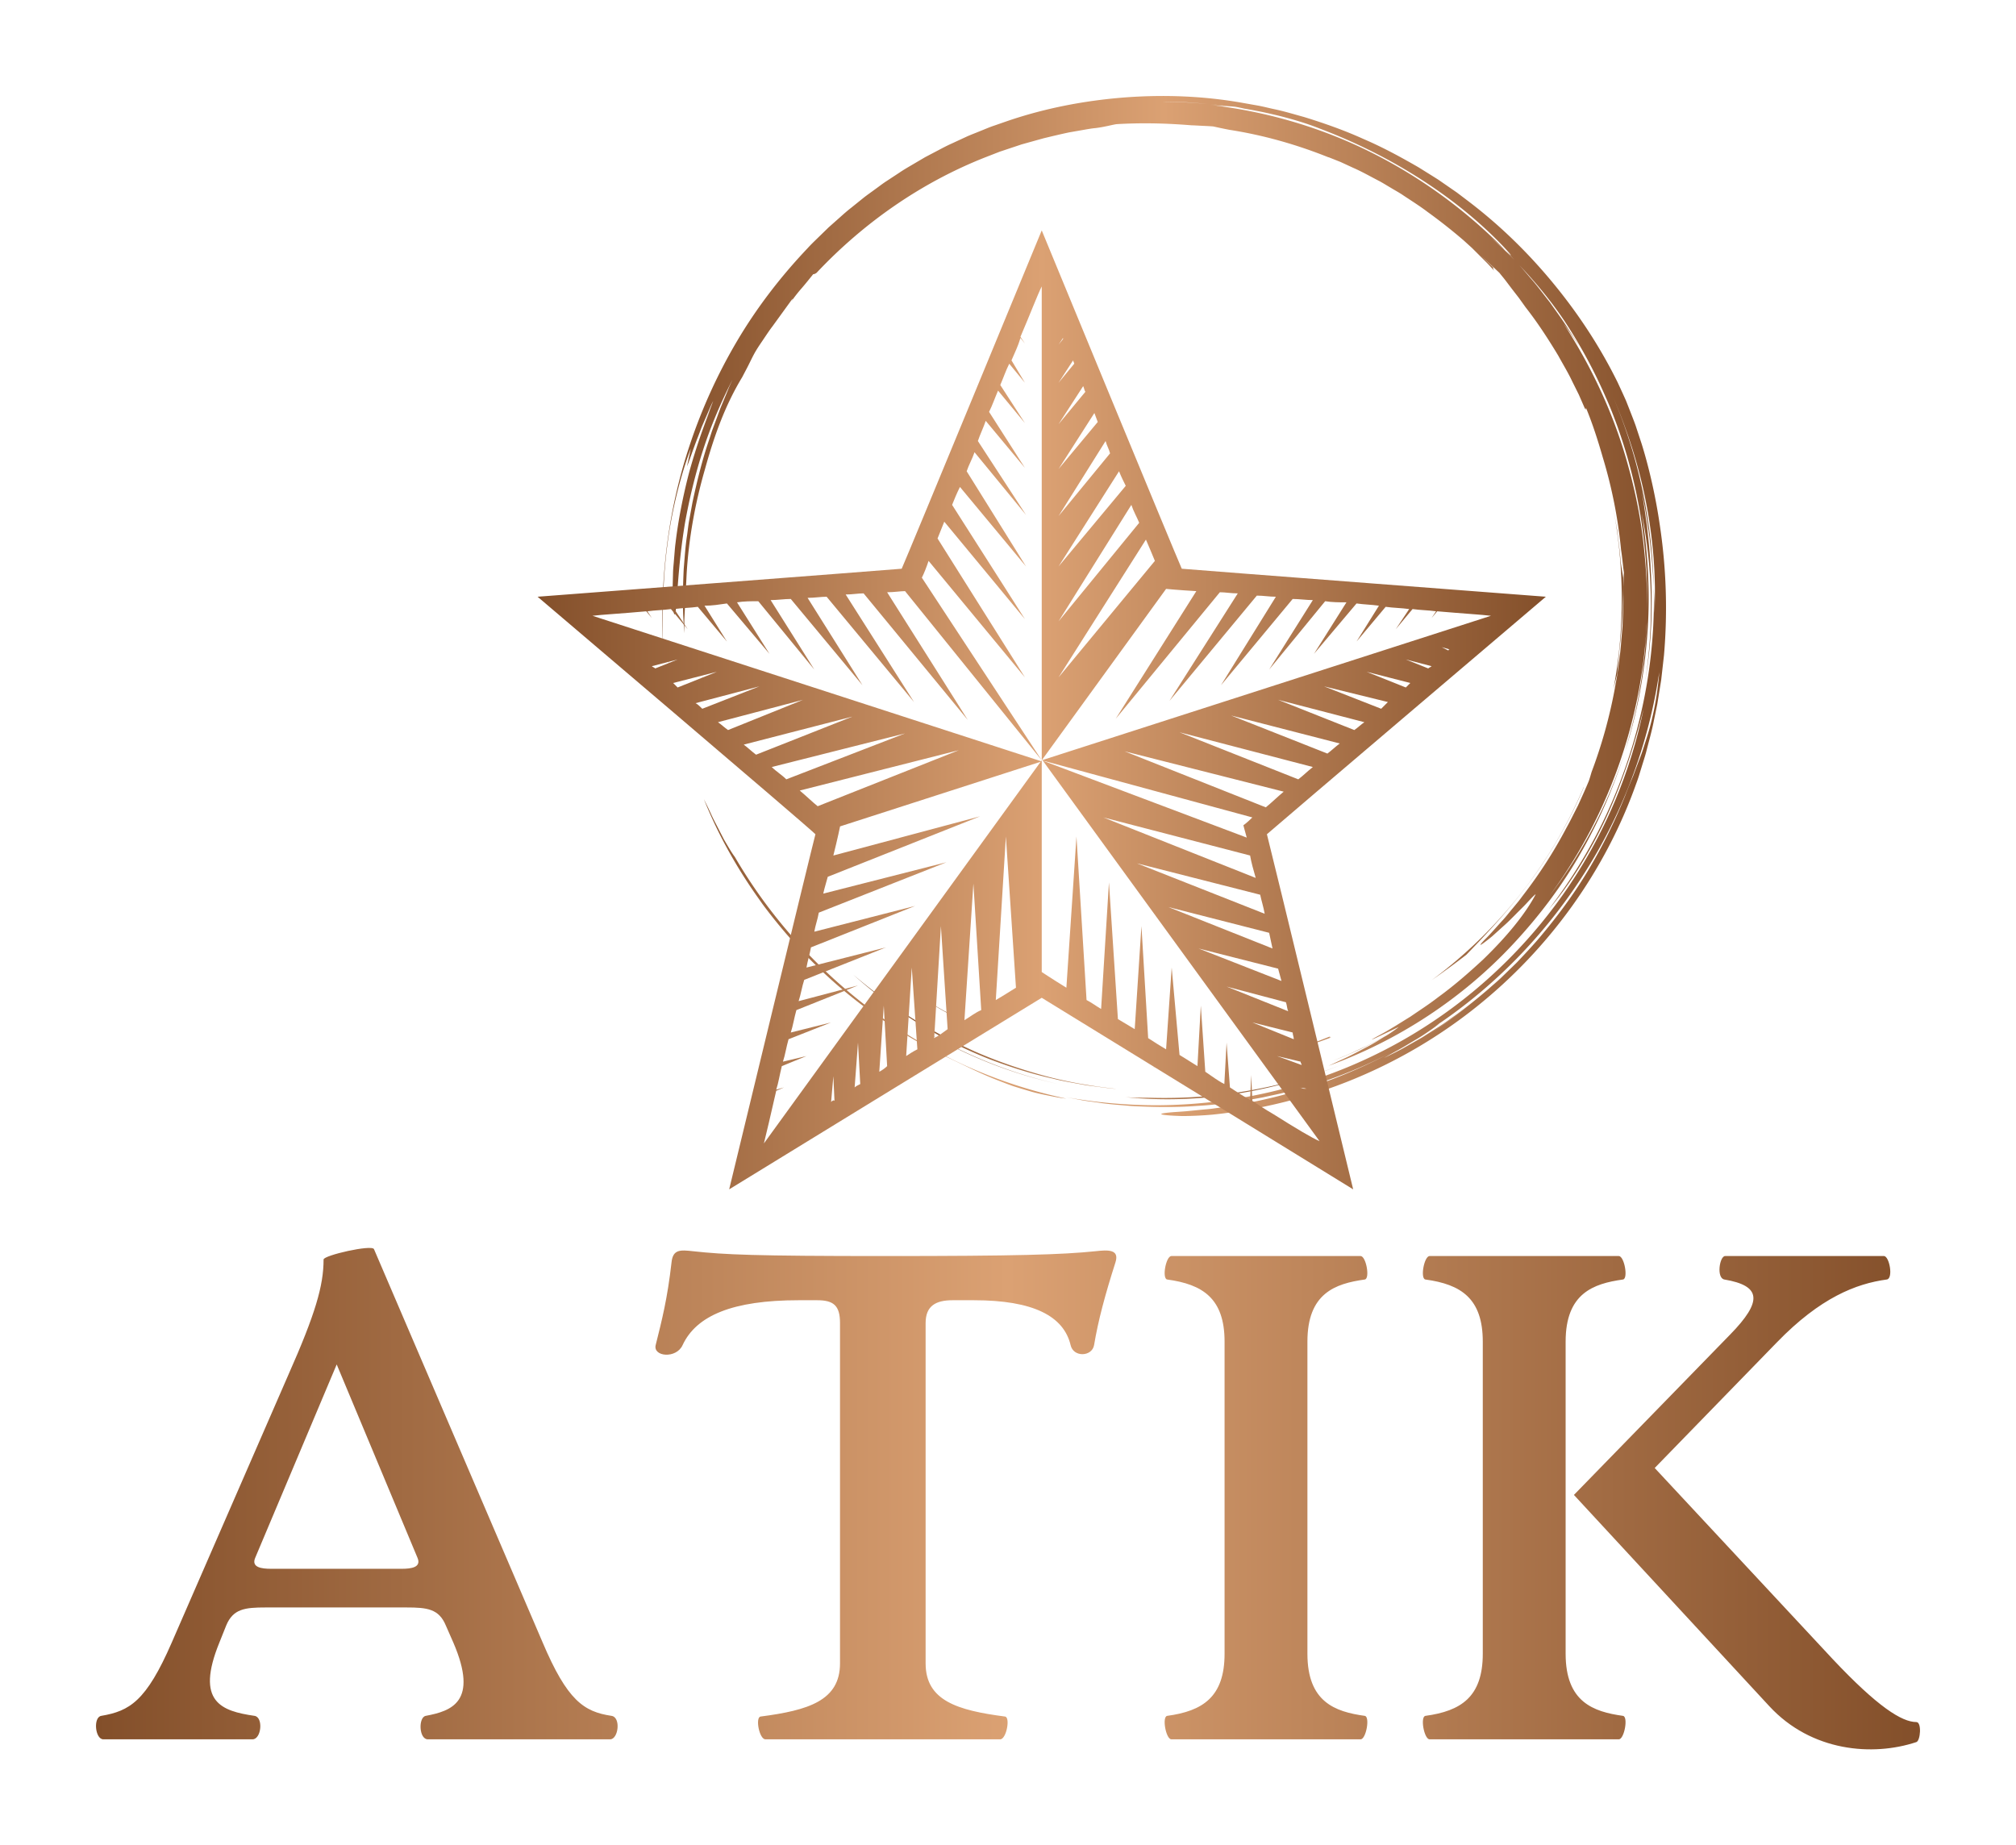 <?xml version="1.0" encoding="utf-8"?>
<svg xmlns="http://www.w3.org/2000/svg" height="3035.248" version="1.1" viewBox="0 0 3315.789 3035.248" width="3315.789">
			
			<g transform="scale(15.789) translate(10, 10)">
				<defs id="SvgjsDefs1682">
      <linearGradient id="SvgjsLinearGradient1689">
        <stop id="SvgjsStop1690" offset="0" stop-color="#834f2a"/>
        <stop id="SvgjsStop1691" offset="0.5" stop-color="#dba173"/>
        <stop id="SvgjsStop1692" offset="1" stop-color="#834F2A"/>
      </linearGradient>
      <linearGradient id="SvgjsLinearGradient1693">
        <stop id="SvgjsStop1694" offset="0" stop-color="#834f2a"/>
        <stop id="SvgjsStop1695" offset="0.5" stop-color="#dba173"/>
        <stop id="SvgjsStop1696" offset="1" stop-color="#834F2A"/>
      </linearGradient>
      <linearGradient id="SvgjsLinearGradient1697">
        <stop id="SvgjsStop1698" offset="0" stop-color="#834f2a"/>
        <stop id="SvgjsStop1699" offset="0.5" stop-color="#dba173"/>
        <stop id="SvgjsStop1700" offset="1" stop-color="#834F2A"/>
      </linearGradient>
    </defs>
    <g fill="url(#SvgjsLinearGradient1689)" id="SvgjsG1683" transform="matrix(0.562,0,0,0.562,59,0)">
      <path d="M17.914 148.907zM22.657 154.94a90.586 90.586 0 0 0 5.861 6.251c6.914 6.805 15.159 12.525 24.004 16.851 3.259 1.526 6.265 3.107 9.787 4.468.88.338 1.779.7 2.724 1.026.953.302 1.941.604 2.974.903 1.027.321 2.122.549 3.267.786 1.146.23 2.336.493 3.614.624a91.24 91.24 0 0 1-18.434-5.99 93.833 93.833 0 0 1-16.873-9.842c-10.548-7.727-19.57-17.648-26.16-28.989-.272-.339-.685-.985-1.18-1.808l-.796-1.348-.803-1.551c-.534-1.076-1.149-2.168-1.62-3.226a71.281 71.281 0 0 0-1.326-2.748c2.048 5.101 4.412 9.563 7.059 13.806a93.473 93.473 0 0 0 3.869 5.697c-.192-.259-.392-.511-.583-.771a95.012 95.012 0 0 0 4.6 5.841l.016.02zM18.039 149.078l-.125-.17.125.17zM1.335 106.042l-.483-3.875c.256 2.365.553 5.008 1.096 7.654l-.327-1.879a23.961 23.961 0 0 1-.286-1.9zM85.812 185.575c6.652.673 13.628.472 20.461-.609 6.837-1.077 13.524-2.987 19.741-5.449-11.45 4.503-23.602 6.506-35.49 6.171-1.591-.025-3.159 0-4.712-.113z"/>
      <path d="M46.426 171.967l-.259-.165c.087.055.172.111.259.165zM46.167 171.802zM43.653 170.135zM56.077 177.284A83.837 83.837 0 0 0 73.2 183.1c-9.688-2.21-18.805-6.109-26.774-11.133 3.06 1.947 6.277 3.749 9.651 5.317zM177.002 107.094c.098-1.58.296-3.238.346-4.027.594-5.071.77-9.401.745-13.745-.11-.783-.425-2.25-.55-3.918-.153-1.672-.378-3.309-.568-4.924-.289-1.601-.538-3.186-.854-4.74 2.275 11.617 2.237 23.279.144 34.282a94.97 94.97 0 0 1 .737-2.928z"/>
      <path d="M.887 83.482c.848-6.9 2.653-13.626 4.37-18.107l-.695 3.28c.429-.961 1.122-3.194 2.067-5.557l.682-1.802.753-1.747c.5-1.131.92-2.203 1.363-3.025-.303.771-.595 1.602-.947 2.436-.345.837-.732 1.687-1.101 2.542l1.514-3.409A111.863 111.863 0 0 0 4.954 69.8c-1.133 4.352-2.029 8.926-2.511 13.032-.14 1.024-.189 2.024-.28 2.978-.067.954-.183 1.864-.192 2.724-.042 1.719-.1 3.224-.071 4.428.105 2.409.25 3.61.459 2.939.411-1.333.403-8.188 1.837-16.767.767-4.276 1.868-8.966 3.362-13.561 1.483-4.599 3.427-9.058 5.44-12.992l-.592 1.292-.545 1.331-1.116 2.691-1.024 2.78-.521 1.402c-.153.476-.308.954-.461 1.434-1.32 3.807-2.307 7.816-3.167 11.857l-.559 3.052c-.205 1.014-.292 2.046-.444 3.067-.318 2.041-.434 4.097-.611 6.129-.199 4.074-.239 8.098.13 11.946-.015-.914-.03-1.726-.017-2.512l.115-2.355c.048-.809.039-1.667.115-2.65.07-.983.134-2.091.19-3.402.391-6.608 1.572-13.15 3.408-19.481 1.75-6.358 3.814-11.957 6.889-17.03l.801-1.526c.542-1.024.993-2.034 1.566-3.064.653-1.13 1.278-1.976 1.784-2.751.521-.767.963-1.441 1.469-2.095l3.682-5.082c.075-.009-.022.185-.2.473a28.962 28.962 0 0 1 1.959-2.49c.755-.875 1.488-1.803 2.109-2.569.146-.007.288-.011.623-.251 8.65-9.197 19.295-16.692 31.291-21.417l2.667-1.039 2.7-.899 1.343-.448 1.36-.38 2.71-.753c1.55-.373 3.12-.751 4.721-1.091l2.437-.426c.819-.141 1.642-.3 2.484-.378 1.674-.201 3.134-.625 3.921-.729 4.369-.249 8.73-.199 13.849.216.397.007 1.015.043 1.732.082.717.041 1.537.061 2.332.134.932.21 1.927.418 2.971.621 6.369.988 12.527 2.754 18.386 5.103l-.007-.028 2.244.894 2.29 1.058c1.571.684 3.11 1.559 4.7 2.383.798.407 1.554.904 2.338 1.354.77.474 1.576.894 2.32 1.412 1.508 1.002 3.037 1.961 4.446 3.032a99.912 99.912 0 0 1 6.6 5.198c.046.042.094.081.14.122l.042.038 1.457 1.322 1.394 1.391 1.395 1.392c.462.467.89.967 1.337 1.449-.216-.35-.208-.491-.2-.63-.689-.66-1.504-1.441-2.309-2.21 1.343 1.222 2.515 2.327 3.477 3.229.371.474.776.94 1.16 1.449l1.186 1.566 1.261 1.629 1.255 1.752c2.226 2.838 4.191 5.874 6.057 8.97.864 1.588 1.817 3.131 2.586 4.774l1.213 2.436 1.092 2.497c.314.533.192.022.231-.068 1.225 2.962 2.21 6.042 3.102 9.146a88.212 88.212 0 0 1 3.408 17.211c.225 1.378.321 2.772.52 4.153l-.123 2.924c-.001 1.103.057 2.206.01 3.311l-.128 3.326c-.016.75-.124 1.569-.187 2.459-.084.888-.128 1.846-.256 2.856l-.412 3.192c-.132 1.119-.387 2.269-.583 3.471a90.635 90.635 0 0 1-4.312 15.482c-.242.826-.427 1.486-.592 1.855-.627 1.501-1.296 2.954-1.942 4.385-.723 1.394-1.386 2.788-2.127 4.108a86.09 86.09 0 0 1-7.949 12.379c-.336.439-.649.885-.987 1.297l-.998 1.206c-.66.779-1.25 1.558-1.876 2.234-1.251 1.352-2.301 2.606-3.286 3.549-1.128 1.178-1.027 1.233-.246.665a35.07 35.07 0 0 0 1.608-1.262l2.122-1.914c.776-.677 1.519-1.441 2.235-2.161.708-.725 1.416-1.386 1.962-1.984 1.101-1.191 1.824-1.926 1.67-1.599-1.777 3.345-5.013 7.471-9.743 12.035-2.413 2.227-5.128 4.647-8.339 6.98-1.566 1.221-3.307 2.338-5.082 3.558-1.834 1.123-3.708 2.353-5.757 3.445-4.484 2.442 3.365-1.475 3.577-1.512a22.87 22.87 0 0 1-2.377 1.64c-1.478.786-2.943 1.597-4.474 2.273-.895.411-1.774.855-2.679 1.239l-2.729 1.122 1.444-.568c2.952-1.173 5.711-2.555 8.202-3.922-.936.566-1.96 1.221-3.082 1.812-1.203.622-2.448 1.302-3.697 1.909l-3.625 1.686c12.968-4.711 24.885-12.507 34.319-22.67 4.723-5.066 8.935-10.631 12.369-16.651a93.904 93.904 0 0 0 8.288-18.999c-3.154 9.93-8.071 19.052-13.981 26.765 10.744-14.507 17.15-32.293 17.999-50.636-.001 1.011-.101 2.018-.168 3.025-.083 1.007-.123 2.018-.241 3.022-.257 2.005-.441 4.021-.827 6.009-.624 4-1.636 7.931-2.782 11.815 2.262-7.021 3.613-14.424 4.145-21.869.554-7.451.092-14.947-1.057-22.211 1.974 9.622 2.301 20.524.619 31.298 1.182-6.949 1.482-14.112 1.028-21.214-.102-2.713-.422-5.407-.685-7.901-.377-2.476-.662-4.762-1.027-6.611 1.445 6.826 2.015 12.648 2.293 18.136-.267-11.977-2.748-24.112-7.62-35.511 2.659 6.191 4.842 12.851 6.175 19.698 1.34 6.84 1.897 13.838 1.58 20.57-.015-.788.018-1.575-.028-2.366l-.107-2.391c.287 10.85-1.384 21.604-4.696 31.717-1.662 5.056-3.715 9.969-6.2 14.644a95.521 95.521 0 0 1-8.56 13.316c3.673-4.29 7.551-10.354 10.646-17.015 3.081-6.675 5.368-13.894 6.941-20.199-2.314 11.322-6.907 22.494-13.571 32.471-6.646 9.985-15.351 18.764-25.423 25.502-10.06 6.759-21.474 11.437-33.187 13.748a94.608 94.608 0 0 1-17.657 1.809 94.462 94.462 0 0 1-17.361-1.515l3.005.571c1.002.19 2.018.295 3.026.445 2.016.324 4.055.446 6.087.633 4.073.229 8.168.306 12.25-.005 4.089-.217 8.152-.827 12.196-1.572 2.006-.456 4.036-.829 6.017-1.414.994-.278 2-.521 2.987-.83l2.955-.958c-1.492.462-3.062 1.074-4.739 1.523l-2.101.618a91.772 91.772 0 0 0 12.91-4.496 89.46 89.46 0 0 0 5.651-2.705 96.653 96.653 0 0 1-10.714 4.872 98.407 98.407 0 0 1-21.66 5.382c-1.11.176-2.122.231-3.029.326l-2.428.24c-1.429.113-2.484.164-3.222.245-1.477.147-1.687.284-1.099.397.587.113 1.971.203 3.673.251 1.697-.01 3.71-.101 5.541-.268 18.397-1.887 35.288-9.107 48.824-19.916 13.545-10.811 23.919-25.172 29.701-41.467.363-.946.642-1.922.944-2.89.293-.971.617-1.932.882-2.912.491-1.97 1.072-3.917 1.448-5.917l.619-2.985.487-3.012.241-1.507.172-1.517.342-3.034c.698-8.114.422-16.315-.812-24.363-.66-4.554-1.82-9.961-3.315-14.777l-1.15-3.484c-.4-1.107-.825-2.151-1.203-3.133l-.557-1.415-.571-1.271-.981-2.124c-3.134-6.359-7.072-12.424-11.682-18.065-4.605-5.643-9.896-10.868-15.861-15.418l-2.244-1.703-2.327-1.608-1.166-.806-1.203-.756-2.417-1.508c-3.295-1.904-6.67-3.739-10.228-5.261-3.521-1.598-7.206-2.895-10.957-4.055-1.895-.52-3.781-1.1-5.724-1.499-.968-.209-1.928-.463-2.907-.638l-2.944-.521C100.363.01 93.04-.285 85.724.265 78.412.83 71.069 2.218 64.028 4.614l-2.635.913c-.881.297-1.73.682-2.597 1.019-.858.359-1.735.673-2.577 1.069l-2.532 1.173c-.852.376-1.675.808-2.496 1.245l-2.469 1.297-2.402 1.412c-.8.472-1.606.933-2.372 1.458l-2.324 1.528c-.782.497-1.506 1.078-2.261 1.612-.741.554-1.51 1.07-2.226 1.654l-2.157 1.737c-.729.565-1.417 1.178-2.103 1.792l-2.063 1.83-1.971 1.919c-.656.639-1.319 1.271-1.93 1.951-5.031 5.298-9.451 11.078-13.066 17.194A99.518 99.518 0 0 0 5.18 64.379C.805 77.299-.45 90.402.134 102.237c-.126-4.872-.147-11.859.753-18.755zm141.132 90.446a96.807 96.807 0 0 0 8.765-6.389c-2.84 2.339-5.758 4.499-8.765 6.389zm40.217-54.282c-.299.901-.552 1.791-.882 2.641l-.957 2.523-.466 1.248-.513 1.231a108.54 108.54 0 0 0-.997 2.501 97.307 97.307 0 0 1-6.587 13.35c-2.521 4.275-5.443 8.281-8.565 12.04-1.542 1.899-3.222 3.66-4.874 5.421l-2.581 2.523c-.847.848-1.774 1.604-2.652 2.404-.736.64-1.478 1.266-2.225 1.882a90.696 90.696 0 0 0 7.896-7.312 89.808 89.808 0 0 1-11.689 10.188c-1.036.722-2.037 1.496-3.113 2.176l-3.247 2.069-3.43 1.949c-1.167.648-2.399 1.224-3.634 1.855a74.206 74.206 0 0 1 2.685-1.508c1.021-.567 2.092-1.237 3.138-1.85 1.054-.601 2.012-1.261 2.808-1.813.796-.552 1.42-1.01 1.745-1.306-.464.315-.936.617-1.406.924a92.477 92.477 0 0 0 1.507-1.015c-.021.023-.065.059-.101.091 10.932-7.466 20.245-17.277 27.223-28.462 7.009-11.175 11.57-23.781 13.46-36.601-.41 5.142-1.352 9.248-2.543 12.851zm-6.654-65.352zm-8.448-12.698a92.37 92.37 0 0 1 7.773 14.352c.25.549.486 1.106.719 1.664 4.963 12.154 7.221 25.192 6.89 38.036.084-4.25-.198-8.498-.669-12.71-.533-4.854-1.518-9.65-2.824-14.341-2.562-9.407-6.723-18.323-12.005-26.451.485.67.996 1.396 1.525 2.166a32.826 32.826 0 0 1 1.59 2.463l-.638-1.109-.689-1.079-1.378-2.156c-.938-1.424-1.955-2.796-2.934-4.192-1.062-1.334-2.069-2.712-3.174-4.011-.836-.953-1.637-1.938-2.485-2.879 2.992 3.155 5.801 6.54 8.299 10.247zM96.886 1.152c1.467.078 2.937.221 4.407.331 1.204.101 2.402.279 3.588.413.356.015.732.039 1.204.092.471.065 1.034.186 1.769.354 5.469.912 10.459 2.283 14.001 3.699 6.798 2.573 13.123 5.774 18.86 9.471 5.739 3.69 10.889 7.887 15.246 12.471 2.008 2.179 1.422 1.704.315.646l1.662 1.764c-.736-.734-1.459-1.478-2.206-2.196l-2.301-2.09c.56.49 1.918 1.663 2.845 2.522-7.389-7.539-16.026-13.799-25.375-18.404-9.356-4.603-19.431-7.446-29.502-8.581 1.618.18 2.412.22 3.168.24-1.085-.127-2.173-.301-3.274-.401-1.479-.097-2.955-.229-4.423-.301l-4.36-.103c1.444-.001 2.907.039 4.376.073z"/>
      <path d="M115.942 184.69l.426-.125c-.446.12-.885.252-1.334.366.304-.076.609-.15.908-.241zM160.424 146.151c4.235-5.587 7.977-12.263 10.366-18.014l-.029.006c-6.061 14.322-15.892 26.66-28.16 35.744a159.12 159.12 0 0 0 6.418-4.703c2.698-2.82 7.213-7.406 11.405-13.033zM35.35 162.846c7.172 6.412 15.821 11.992 25.448 15.751 3.754 1.413 7.585 2.651 11.503 3.523 1.944.502 3.929.812 5.899 1.181.987.175 1.987.272 2.979.412.994.129 1.986.275 2.987.333-4.519-.501-9.005-1.251-13.372-2.44-4.364-1.185-8.642-2.65-12.769-4.449a97.4 97.4 0 0 1-11.894-6.314c-3.786-2.408-7.376-5.097-10.781-7.997zM123.877 174.277l-2.219.871-2.266.756c-1.5.54-3.047.944-4.59 1.373 1.551-.39 3.111-.754 4.624-1.254l2.283-.698 2.23-.815c-.086-.044-.594.055-.062-.233zM97.683 179.965c-1.16.099-2.326.09-3.494.102-1.168.014-2.338.039-3.509-.038l1.576.148c.482.031.916.068 1.295.113 1.381-.118 2.752-.151 4.132-.325zM51.441 169.209c1.341.787 2.765 1.48 4.178 2.244.354.194.996.415 1.801.709-1.721-.739-3.37-1.655-5.046-2.505-.83-.441-1.629-.935-2.443-1.395-.812-.464-1.621-.927-2.389-1.445l.937.626.977.584 1.985 1.182z"/>
    </g>
    <g fill="url(#SvgjsLinearGradient1693)" id="SvgjsG1684" transform="matrix(1.167,0,0,1.167,40.167,5.6)">
      <g>
        <path d="M95,39.9c0,0-31.4-2.4-32.5-2.5C62,36.3,50,7.2,50,7.2S38,36.3,37.5,37.4C36.4,37.5,5,39.9,5,39.9s24,20.4,24.8,21.2   c-0.3,1.1-7.7,31.7-7.7,31.7S49,76.3,50,75.7c1,0.6,27.8,17.1,27.8,17.1s-7.4-30.6-7.7-31.7C71,60.3,95,39.9,95,39.9z M71,80.9   l2.1,0.5c0,0.1,0.1,0.2,0.1,0.3L71,80.9z M73.6,83.8c0,0,0,0.1,0,0.1L73,83.7L73.6,83.8z M68.8,77.9l3.6,0.9c0,0.2,0.1,0.4,0.1,0.6   L68.8,77.9z M66.5,74.7l5.3,1.4c0.1,0.3,0.1,0.6,0.2,0.8L66.5,74.7z M64,71.3l7.1,1.8c0.1,0.4,0.2,0.7,0.3,1.1L64,71.3z M61.3,67.6   l9,2.3c0.1,0.5,0.2,0.9,0.3,1.4L61.3,67.6z M58.5,63.7l11,2.8c0.1,0.5,0.3,1.1,0.4,1.7L58.5,63.7z M55.5,59.6L68.6,63   c0.1,0.6,0.3,1.3,0.5,2L55.5,59.6z M51.5,42.1L58,31.7c0.2,0.6,0.5,1.1,0.7,1.6L51.5,42.1z M59.3,34.8c0.3,0.7,0.6,1.4,0.8,1.9   l-8.6,10.4L59.3,34.8z M51.5,37.2l5.4-8.5c0.2,0.5,0.4,0.9,0.6,1.3L51.5,37.2z M51.5,32.7l4.2-6.7c0.1,0.4,0.3,0.7,0.4,1.1   L51.5,32.7z M51.5,28.5l3.2-5c0.1,0.3,0.2,0.5,0.3,0.8L51.5,28.5z M51.5,24.5l2.2-3.4c0.1,0.2,0.1,0.4,0.2,0.5L51.5,24.5z    M51.5,20.8l1.3-2c0,0.1,0.1,0.2,0.1,0.3L51.5,20.8z M51.5,17.4l0.4-0.6c0,0,0,0.1,0,0.1L51.5,17.4z M50,54.5l18.8,5.1   c-0.5,0.5-0.8,0.7-0.8,0.7s0.1,0.4,0.3,1.1L50,54.5L50,54.5z M85.7,44.4l0.7,0.2c0,0-0.1,0-0.1,0.1L85.7,44.4z M82.9,47.6   c-0.1,0.1-0.3,0.3-0.4,0.4L79,46.6L82.9,47.6z M82.5,45.5l2.3,0.6c-0.1,0.1-0.2,0.1-0.3,0.2L82.5,45.5z M80.9,49.3   c-0.2,0.2-0.4,0.4-0.6,0.6l-5.1-2L80.9,49.3z M78.8,51.1c-0.3,0.2-0.6,0.5-0.9,0.7l-6.8-2.7L78.8,51.1z M76.6,53   c-0.4,0.3-0.7,0.6-1.1,0.9l-8.6-3.4L76.6,53z M74.2,55.1c-0.5,0.4-0.9,0.8-1.3,1.1L62.3,52L74.2,55.1z M71.6,57.3   c-0.6,0.5-1.1,1-1.6,1.4l-12.6-5L71.6,57.3z M63.8,39.4l-7.2,11.4l9.3-11.3c0.5,0,1,0.1,1.6,0.1l-6.1,9.6l7.8-9.4   c0.6,0,1.1,0.1,1.7,0.1L66,47.8l6.4-7.7c0.6,0,1.2,0.1,1.8,0.1l-3.9,6.2l5-6.1c0.6,0.1,1.3,0.1,1.9,0.1l-2.9,4.6l3.8-4.5   c0.7,0.1,1.3,0.1,2,0.2l-2,3.2l2.6-3.1c0.7,0.1,1.4,0.1,2.1,0.2l-1.2,1.8l1.5-1.8c0.7,0.1,1.4,0.1,2.1,0.2l-0.4,0.6l0.5-0.6   c2.3,0.2,4,0.3,4.8,0.4L50,54.5l11.1-15.3v0C61.1,39.2,62.1,39.3,63.8,39.4z M27.2,56.2c-0.4-0.4-0.9-0.7-1.3-1.1l11.9-3L27.2,56.2   z M42.6,53.6l-12.6,5c-0.5-0.4-1-0.9-1.6-1.4L42.6,53.6z M24.5,54c-0.4-0.3-0.7-0.6-1.1-0.9l9.7-2.5L24.5,54z M22,51.8   c-0.3-0.2-0.6-0.5-0.9-0.7l7.6-2L22,51.8z M19.7,49.9c-0.2-0.2-0.4-0.4-0.6-0.5l5.7-1.5L19.7,49.9z M17.5,48   c-0.1-0.1-0.3-0.3-0.4-0.4l3.9-1L17.5,48z M15.5,46.3c-0.1-0.1-0.2-0.1-0.3-0.2l2.3-0.6L15.5,46.3z M13.6,44.7   C13.6,44.7,13.6,44.7,13.6,44.7l0.6-0.3L13.6,44.7z M29.3,86.1l0-0.8L29.3,86.1C29.4,86.1,29.4,86.1,29.3,86.1z M31.2,85l0.2-2.3   l0.1,2.2C31.4,84.8,31.3,84.9,31.2,85z M33.3,83.7l0.3-4l0.2,3.7C33.6,83.5,33.4,83.6,33.3,83.7z M35.5,82.3l0.4-5.9l0.3,5.4   C36,82,35.7,82.2,35.5,82.3z M37.9,80.9l0.5-7.9l0.5,7.3C38.5,80.5,38.2,80.7,37.9,80.9z M40.4,79.3l0.6-10l0.6,9.2   C41.2,78.8,40.8,79.1,40.4,79.3z M43.1,77.7l0.8-12.2l0.7,11.3C44.1,77,43.6,77.4,43.1,77.7z M45.9,75.9l0.9-14.6l0.9,13.5   C47.2,75.1,46.6,75.5,45.9,75.9z M70.7,86.1l0-0.8L70.7,86.1c-0.7-0.4-1.3-0.8-1.9-1.2l-0.1-2.3l-0.1,2.2c-0.6-0.3-1.2-0.7-1.8-1.1   l-0.3-4l-0.2,3.7c-0.6-0.3-1.1-0.7-1.7-1.1l-0.4-5.9l-0.3,5.4c-0.5-0.3-1.1-0.7-1.6-1L61.6,73l-0.5,7.3c-0.5-0.3-1-0.6-1.6-1   l-0.6-10l-0.6,9.2c-0.5-0.3-1-0.6-1.5-0.9l-0.8-12.2l-0.7,11.3c-0.5-0.3-0.9-0.6-1.3-0.8l-0.9-14.6l-0.9,13.5   C50.9,74,50,73.4,50,73.4l0,0l0-18.9L25.2,88.7c0.2-0.8,0.6-2.5,1.1-4.7l0.7-0.3l-0.7,0.2c0.2-0.6,0.3-1.3,0.5-2.1l2.2-0.9   l-2.1,0.5c0.2-0.6,0.3-1.3,0.5-2l3.8-1.5l-3.6,0.9c0.2-0.6,0.3-1.3,0.5-2l5.5-2.2l-5.3,1.4c0.2-0.6,0.3-1.3,0.5-1.9l7.3-2.9   l-7.1,1.8c0.1-0.6,0.3-1.2,0.4-1.8l9.3-3.7l-9,2.3c0.1-0.6,0.3-1.1,0.4-1.7l11.4-4.5l-11,2.8c0.1-0.5,0.3-1.1,0.4-1.5l13.6-5.4   L31.4,63c0.4-1.6,0.6-2.6,0.6-2.6h0l18-5.8l-40.1-13l0,0c0.8-0.1,2.6-0.2,4.8-0.4l0.5,0.6l-0.4-0.6c0.7-0.1,1.4-0.1,2.1-0.2   l1.5,1.8l-1.2-1.8c0.7-0.1,1.4-0.1,2.1-0.2l2.6,3.1l-2-3.2c0.7,0,1.3-0.1,2-0.2l3.8,4.5l-2.9-4.6c0.6-0.1,1.3-0.1,1.9-0.1l5,6.1   l-3.9-6.2c0.6,0,1.2-0.1,1.8-0.1l6.4,7.7L29.1,40c0.6,0,1.2-0.1,1.7-0.1l7.8,9.4l-6.1-9.6c0.6,0,1.1-0.1,1.6-0.1l9.3,11.3   l-7.2-11.4c0.6,0,1.2-0.1,1.6-0.1L50,54.5L39.3,38.2c0.2-0.4,0.4-0.9,0.6-1.5l8.6,10.4l-7.8-12.4c0.2-0.5,0.4-1,0.6-1.5l7.2,8.7   L42,31.7c0.2-0.5,0.4-1,0.7-1.6l5.9,7.1l-5.3-8.5c0.2-0.6,0.5-1.1,0.7-1.7l4.6,5.6L44.3,26c0.2-0.6,0.5-1.2,0.7-1.8l3.5,4.2l-3.2-5   c0.3-0.6,0.5-1.2,0.8-1.9l2.4,2.9l-2.2-3.4c0.3-0.7,0.5-1.3,0.8-1.9l1.4,1.7l-1.2-2c0.3-0.7,0.6-1.3,0.8-2l0.4,0.5l-0.4-0.6   c0.9-2.1,1.5-3.7,1.9-4.5l0,0v42.2v0l24.8,34.1l0,0C74.1,88.2,72.6,87.3,70.7,86.1z"/>
      </g>
    </g>
    <g fill="url(#SvgjsLinearGradient1697)" id="SvgjsG1685" transform="matrix(3.596,0,0,3.596,-1.824,99.269)">
      <path d="M15.44 19.32 c0.28 0.04 0.2 0.68 -0.04 0.68 l-5.28 0 c-0.26 0 -0.28 -0.64 -0.06 -0.68 c0.74 -0.14 1.54 -0.4 0.8 -2.12 l-0.22 -0.5 c-0.2 -0.48 -0.54 -0.52 -1.14 -0.52 l-4.08 0 c-0.6 0 -0.94 0.04 -1.14 0.52 l-0.2 0.5 c-0.7 1.72 0.06 1.98 1.02 2.12 c0.26 0.04 0.2 0.68 -0.06 0.68 l-4.32 0 c-0.24 0 -0.3 -0.64 -0.06 -0.68 c0.82 -0.14 1.3 -0.42 2.04 -2.12 l3.38 -7.76 c0.78 -1.76 1.02 -2.58 1.02 -3.34 c0 -0.12 1.4 -0.44 1.46 -0.3 l4.88 11.38 c0.72 1.7 1.2 2.02 2 2.14 z M9.36 15.06 c0.28 0 0.58 -0.04 0.46 -0.32 l-2.34 -5.6 l-2.36 5.6 c-0.12 0.28 0.18 0.32 0.46 0.32 l3.78 0 z M19.9 20 c-0.18 0 -0.3 -0.64 -0.14 -0.66 c1.38 -0.18 2.3 -0.46 2.3 -1.54 l0 -9.86 c0 -0.5 -0.18 -0.66 -0.66 -0.66 l-0.54 0 c-1.9 0 -2.96 0.44 -3.36 1.3 c-0.18 0.4 -0.86 0.34 -0.78 0 c0.18 -0.72 0.34 -1.34 0.46 -2.4 c0.04 -0.38 0.26 -0.36 0.62 -0.32 c0.92 0.1 1.76 0.14 5.56 0.14 s5.14 -0.04 6.1 -0.14 c0.36 -0.04 0.7 -0.06 0.58 0.32 c-0.3 0.94 -0.5 1.68 -0.62 2.4 c-0.06 0.34 -0.6 0.36 -0.68 0 c-0.2 -0.84 -1.08 -1.3 -2.8 -1.3 l-0.62 0 c-0.48 0 -0.78 0.16 -0.78 0.66 l0 9.86 c0 1.08 0.92 1.36 2.3 1.54 c0.16 0.02 0.04 0.66 -0.14 0.66 l-6.8 0 z M31.66 20 c-0.16 0 -0.28 -0.66 -0.12 -0.68 c1.02 -0.14 1.66 -0.54 1.66 -1.8 l0 -9.04 c0 -1.26 -0.64 -1.66 -1.66 -1.8 c-0.16 -0.02 -0.04 -0.68 0.12 -0.68 l5.48 0 c0.16 0 0.28 0.66 0.12 0.68 c-0.86 0.12 -1.66 0.4 -1.66 1.8 l0 9.04 c0 1.4 0.8 1.68 1.66 1.8 c0.16 0.02 0.04 0.68 -0.12 0.68 l-5.48 0 z M44.74 19.32 c0.16 0.02 0.04 0.68 -0.12 0.68 l-5.48 0 c-0.16 0 -0.28 -0.66 -0.12 -0.68 c1.02 -0.14 1.66 -0.54 1.66 -1.8 l0 -9.04 c0 -1.26 -0.64 -1.66 -1.66 -1.8 c-0.16 -0.02 -0.04 -0.68 0.12 -0.68 l5.48 0 c0.16 0 0.28 0.66 0.12 0.68 c-0.86 0.12 -1.66 0.4 -1.66 1.8 l0 9.04 c0 1.4 0.8 1.68 1.66 1.8 z M53.24 19.5 c0.16 0 0.12 0.54 0 0.58 c-1.26 0.42 -3.04 0.28 -4.26 -1.04 l-5.66 -6.12 l4.52 -4.64 c0.96 -0.98 0.9 -1.42 -0.16 -1.6 c-0.24 -0.04 -0.14 -0.68 0.02 -0.68 l4.6 0 c0.16 0 0.28 0.66 0.08 0.68 c-0.88 0.12 -1.92 0.52 -3.18 1.82 l-3.54 3.64 l5.16 5.54 c1.3 1.38 2 1.82 2.42 1.82 z"/>
    </g>
			</g>
		</svg>